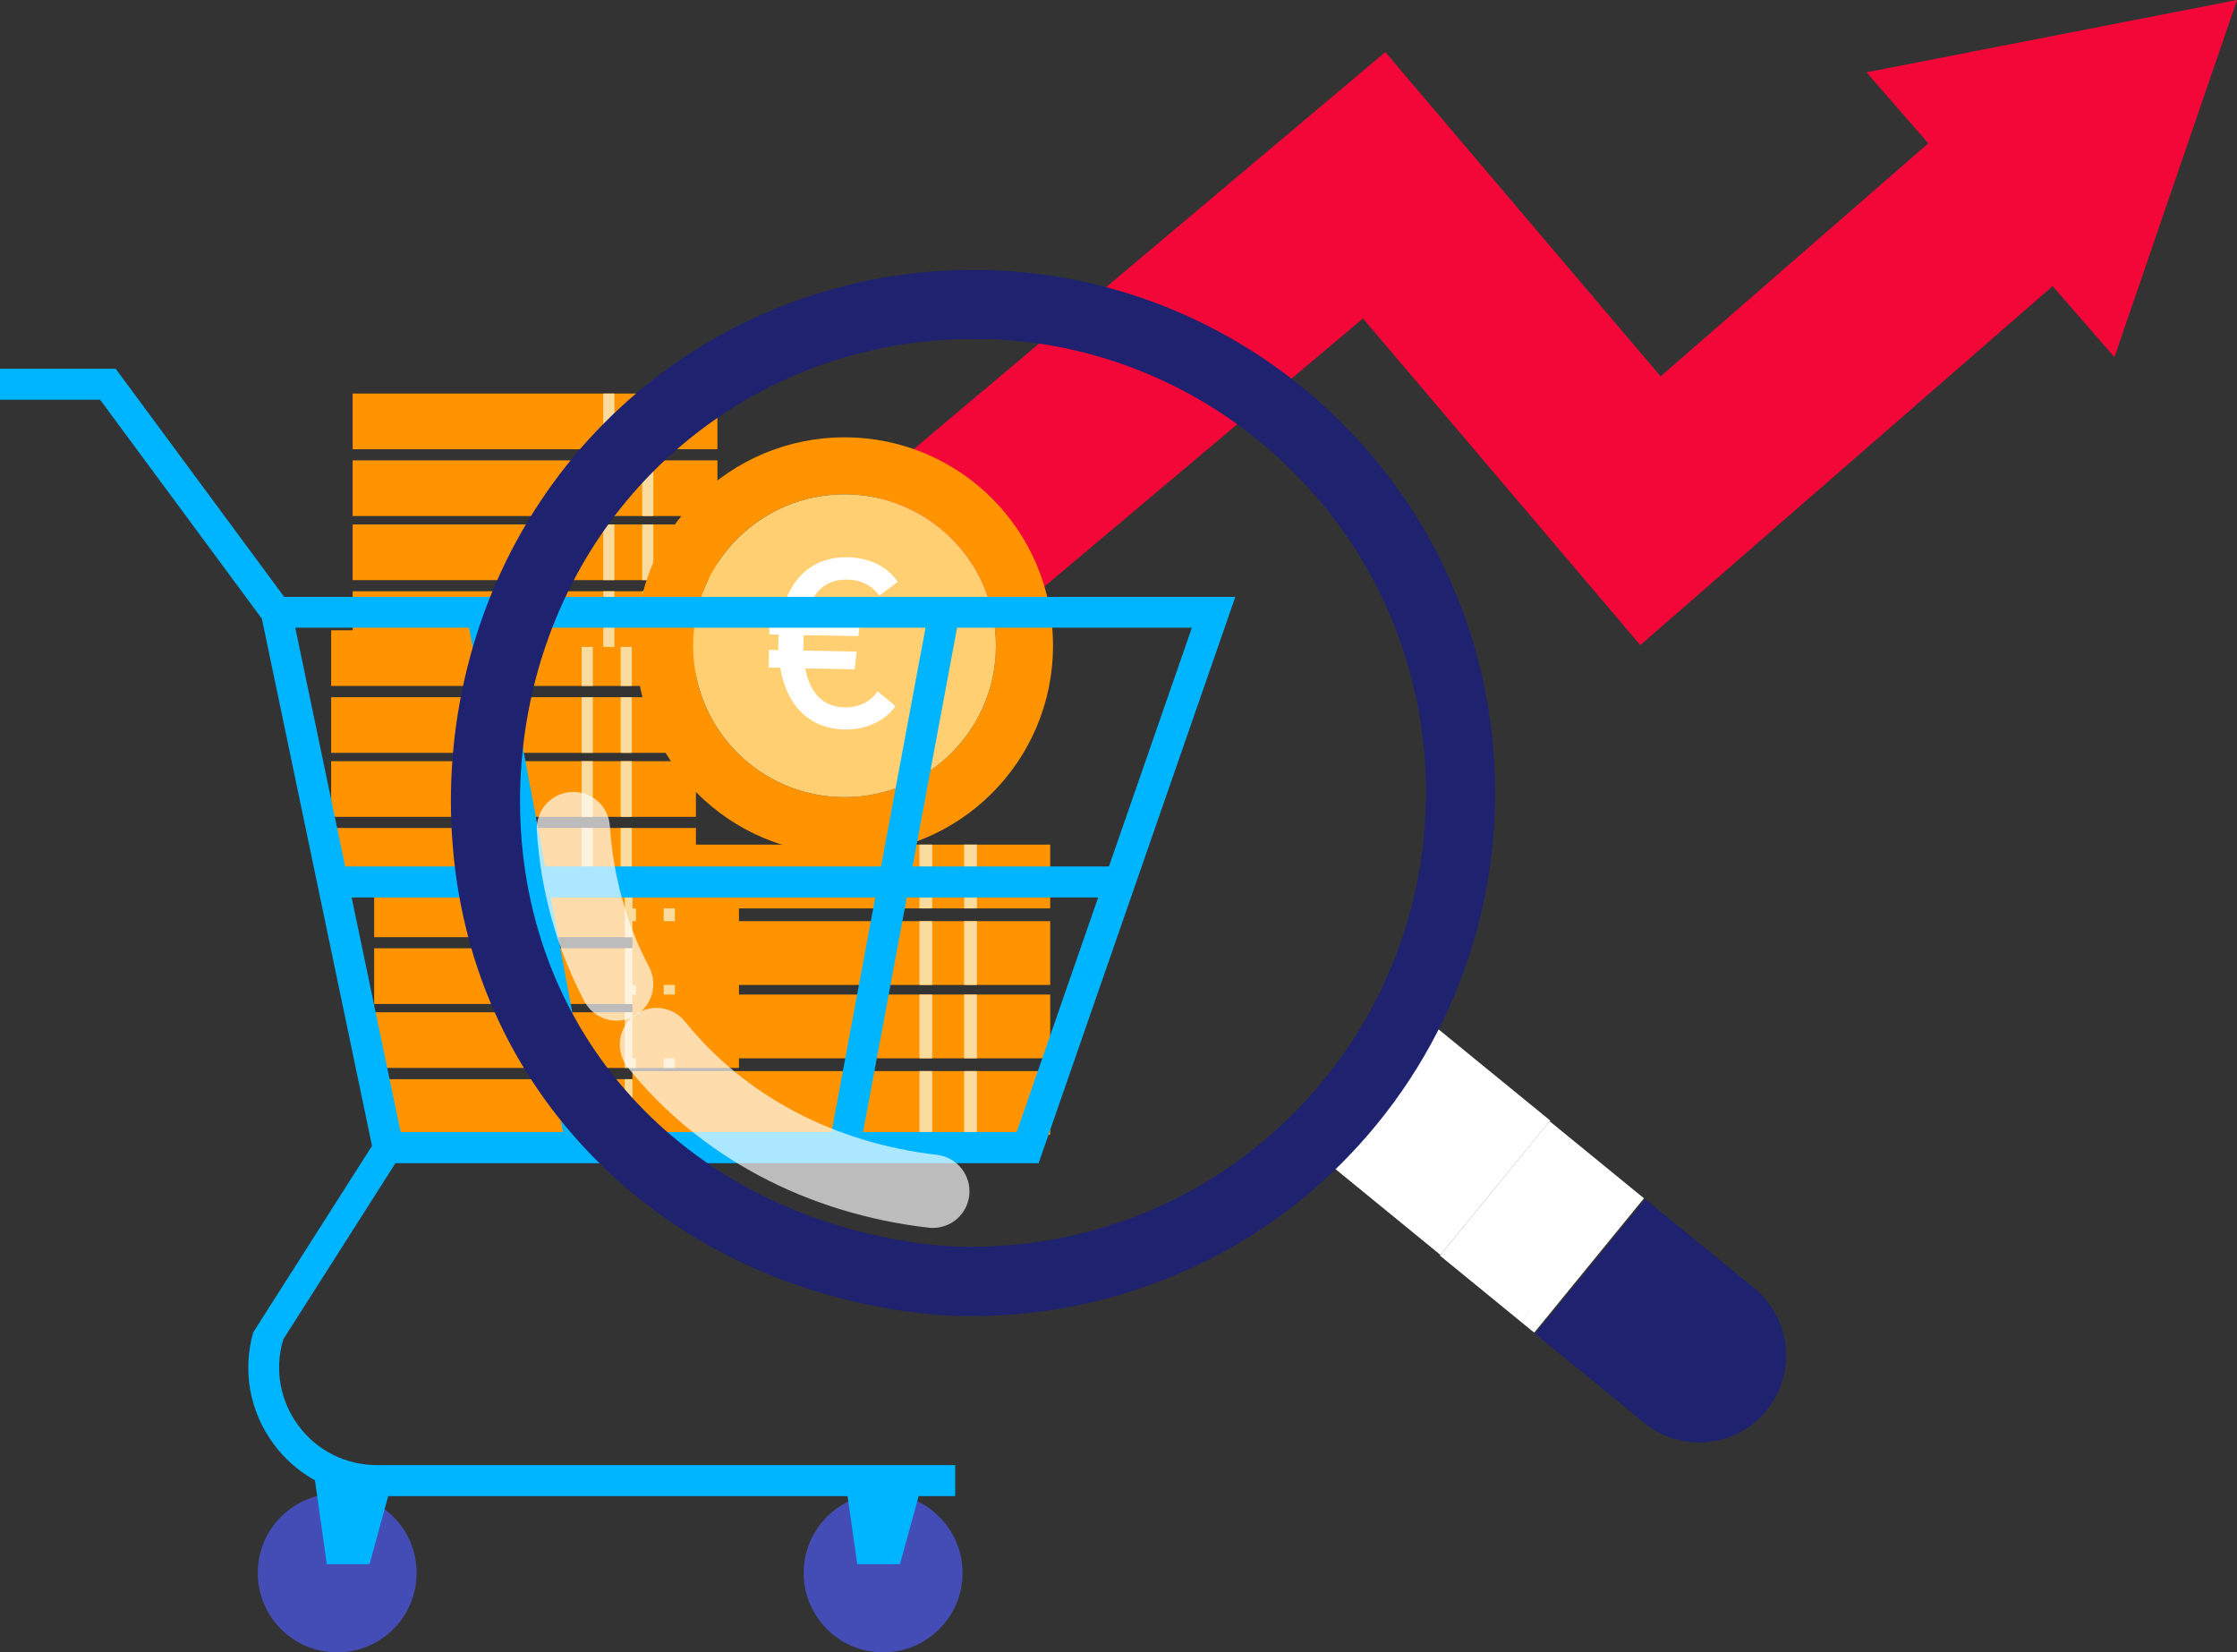 <?xml version="1.0" encoding="UTF-8"?>
<svg id="Calque_2" data-name="Calque 2" xmlns="http://www.w3.org/2000/svg" viewBox="0 0 206.98 152.87">
  <rect x="0" y="0" width="206.98" height="152.87" fill="#333333" stroke="none"/>
  <defs>
    <style>
      .cls-1, .cls-2 {
        fill: #fff;
      }

      .cls-3 {
        fill: #444db5;
      }

      .cls-2 {
        opacity: .67;
      }

      .cls-4 {
        fill: #ff9400;
      }

      .cls-5 {
        fill: #1e226f;
      }

      .cls-6 {
        fill: #ffcf71;
      }

      .cls-7 {
        fill: #f30738;
      }

      .cls-8 {
        fill: #7be1c9;
      }

      .cls-9 {
        fill: #00b5ff;
      }

      .cls-10 {
        fill: #fadb9e;
      }
    </style>
  </defs>
  <g id="Calque_10" data-name="Calque 10">
    <g>
      <polygon class="cls-7" points="206.98 0 172.7 6.69 178.42 13.26 153.65 34.82 128.18 4.82 80.48 44.97 91.76 58.37 126.11 29.46 151.77 59.68 189.92 26.47 195.64 33.04 206.98 0"/>
      <g>
        <g>
          <g>
            <rect class="cls-4" x="34.62" y="99.84" width="33.75" height="5.15"/>
            <rect class="cls-10" x="57.81" y="99.84" width="1.03" height="5.15"/>
            <rect class="cls-10" x="61.41" y="99.84" width="1.03" height="5.15"/>
            <rect class="cls-4" x="34.62" y="93.65" width="33.75" height="5.15"/>
            <rect class="cls-10" x="57.81" y="93.65" width="1.03" height="5.15"/>
            <rect class="cls-10" x="61.41" y="93.65" width="1.03" height="5.15"/>
            <rect class="cls-4" x="34.62" y="87.73" width="33.75" height="5.15"/>
            <rect class="cls-10" x="57.81" y="87.73" width="1.03" height="5.15"/>
            <rect class="cls-10" x="61.41" y="87.73" width="1.03" height="5.15"/>
            <rect class="cls-4" x="34.62" y="81.55" width="33.75" height="5.15"/>
            <rect class="cls-10" x="57.81" y="81.55" width="1.03" height="5.15"/>
            <rect class="cls-10" x="61.41" y="81.55" width="1.03" height="5.15"/>
          </g>
          <g>
            <rect class="cls-4" x="30.64" y="76.6" width="33.75" height="5.15"/>
            <rect class="cls-10" x="53.82" y="76.6" width="1.03" height="5.15"/>
            <rect class="cls-10" x="57.43" y="76.6" width="1.03" height="5.15"/>
            <rect class="cls-4" x="30.64" y="70.42" width="33.75" height="5.15"/>
            <rect class="cls-10" x="53.82" y="70.42" width="1.03" height="5.15"/>
            <rect class="cls-10" x="57.43" y="70.42" width="1.03" height="5.15"/>
            <rect class="cls-4" x="30.64" y="64.5" width="33.75" height="5.15"/>
            <rect class="cls-10" x="53.82" y="64.5" width="1.03" height="5.15"/>
            <rect class="cls-10" x="57.43" y="64.5" width="1.03" height="5.15"/>
            <rect class="cls-4" x="30.64" y="58.31" width="33.75" height="5.15"/>
            <rect class="cls-10" x="53.82" y="58.31" width="1.03" height="5.15"/>
            <rect class="cls-10" x="57.43" y="58.31" width="1.03" height="5.15"/>
          </g>
          <g>
            <rect class="cls-4" x="32.63" y="54.7" width="33.75" height="5.15"/>
            <rect class="cls-10" x="55.82" y="54.7" width="1.03" height="5.15"/>
            <rect class="cls-10" x="59.42" y="54.7" width="1.03" height="5.15"/>
            <rect class="cls-4" x="32.63" y="48.52" width="33.75" height="5.15"/>
            <rect class="cls-10" x="55.82" y="48.52" width="1.03" height="5.15"/>
            <rect class="cls-10" x="59.42" y="48.52" width="1.03" height="5.15"/>
            <rect class="cls-4" x="32.63" y="42.59" width="33.75" height="5.15"/>
            <rect class="cls-10" x="55.82" y="42.59" width="1.03" height="5.15"/>
            <rect class="cls-10" x="59.42" y="42.59" width="1.03" height="5.15"/>
            <rect class="cls-4" x="32.63" y="36.41" width="33.75" height="5.15"/>
            <rect class="cls-10" x="55.82" y="36.41" width="1.03" height="5.15"/>
            <rect class="cls-10" x="59.42" y="36.41" width="1.03" height="5.15"/>
          </g>
          <g>
            <g>
              <rect class="cls-4" x="58.52" y="99.09" width="38.65" height="5.9"/>
              <rect class="cls-10" x="85.07" y="99.09" width="1.18" height="5.9"/>
              <rect class="cls-10" x="89.21" y="99.09" width="1.18" height="5.9"/>
              <rect class="cls-4" x="58.52" y="92.01" width="38.65" height="5.9"/>
              <rect class="cls-10" x="85.07" y="92.01" width="1.18" height="5.9"/>
              <rect class="cls-10" x="89.21" y="92.01" width="1.18" height="5.9"/>
              <rect class="cls-4" x="58.52" y="85.22" width="38.65" height="5.9"/>
              <rect class="cls-10" x="85.07" y="85.22" width="1.18" height="5.9"/>
              <rect class="cls-10" x="89.21" y="85.22" width="1.18" height="5.9"/>
              <rect class="cls-4" x="58.52" y="78.14" width="38.65" height="5.9"/>
              <rect class="cls-10" x="85.07" y="78.14" width="1.18" height="5.9"/>
              <rect class="cls-10" x="89.21" y="78.14" width="1.18" height="5.9"/>
            </g>
            <g>
              <path class="cls-4" d="m97.43,59.74c0,10.66-8.63,19.29-19.29,19.29-10.65,0-19.29-8.63-19.29-19.29s8.64-19.28,19.29-19.28c10.66,0,19.29,8.63,19.29,19.28Zm-19.29,14.01c7.74,0,14.01-6.27,14.01-14.01s-6.27-14.01-14.01-14.01c-7.74,0-14.01,6.27-14.01,14.01,0,7.74,6.27,14.01,14.01,14.01Z"/>
              <path class="cls-6" d="m78.14,45.73c7.74,0,14.01,6.27,14.01,14.01s-6.27,14.01-14.01,14.01c-7.74,0-14.01-6.27-14.01-14.01,0-7.73,6.27-14.01,14.01-14.01Z"/>
              <path class="cls-1" d="m81.2,63.96l1.66,1.37c-1.03,1.45-2.81,2.19-4.73,2.16-3.07-.05-5.32-2.05-5.94-5.71l-1.07-.02.03-1.64.87.02c-.02-.26-.01-.51,0-.77,0-.23,0-.45.03-.66l-.87-.02.03-1.64,1.05.02c.72-3.66,3.04-5.58,6.15-5.52,2.03.04,3.72.87,4.65,2.28l-1.71,1.29c-.64-.97-1.72-1.48-2.94-1.5-2-.03-3.3,1.12-3.84,3.5l5.05.09-.2,1.64-5.05-.09c-.03.21-.03.43-.03.66,0,.26,0,.51,0,.77l4.93.09-.2,1.64-4.56-.08c.45,2.38,1.71,3.57,3.69,3.6,1.36.02,2.4-.6,2.99-1.46Z"/>
            </g>
          </g>
        </g>
        <g>
          <circle class="cls-3" cx="31.2" cy="145.52" r="7.35"/>
          <g>
            <circle class="cls-3" cx="81.71" cy="145.52" r="7.35"/>
            <path class="cls-9" d="m26.28,55.2l-15.58-21.09H0v2.87h9.26l14.97,20.26,10.19,48.77-10.99,17.25c-1.02,3.6-.32,7.38,1.93,10.39.96,1.28,2.14,2.34,3.5,3.14l.28.16,1.1,7.76h3.95l1.73-6.3h42.5l.9,6.3h3.95l1.73-6.3h3.38v-2.87h-53.51c-2.87,0-5.51-1.32-7.23-3.61-1.72-2.3-2.25-5.2-1.45-7.95l.03-.09,10.37-16.28h59.51l18.2-52.39H26.28Zm67.79,49.53h-57l-9.75-46.66h82.96l-16.21,46.66Z"/>
            <path class="cls-9" d="m43.3,57.55l8.99,48.22,2.82-.53-8.99-48.22-2.82.53Z"/>
            <path class="cls-9" d="m85.83,57.03l-8.99,48.22,2.82.53,8.99-48.22-2.82-.53Z"/>
          </g>
          <path class="cls-9" d="m30.95,80.16v2.87h71.75v-2.87"/>
        </g>
      </g>
      <g>
        <path class="cls-2" d="m57.06,94.43c.53,0,1.07-.13,1.58-.39,1.66-.87,2.29-2.92,1.42-4.58-2.1-3.99-3.32-8.38-3.63-13.03-.12-1.87-1.74-3.29-3.6-3.16-1.87.12-3.28,1.74-3.16,3.61.37,5.61,1.85,10.9,4.39,15.74.61,1.15,1.78,1.81,3,1.81Z"/>
        <g>
          <path class="cls-1" d="m133.28,116.1l-12.27-10.03c-.07-.06-.15-.14-.22-.2.44-.35.87-.74,1.28-1.11.41-.36.81-.74,1.19-1.14.08-.08.16-.15.23-.24.52-.51,1.03-1.03,1.52-1.58.51-.56,1-1.13,1.49-1.73.48-.59.93-1.17,1.37-1.77.4-.55.78-1.09,1.16-1.64.34-.49.65-.99.95-1.5.36-.54.69-1.1.98-1.68h0s12.48,10.19,12.48,10.19l-10.16,12.43Z"/>
          <path class="cls-5" d="m152.12,110.85l10.19,8.32c3.45,2.82,3.95,7.88,1.14,11.32-2.8,3.45-7.87,3.96-11.32,1.14l-10.09-8.24,10.16-12.43-.1-.08.02-.03Z"/>
          <rect class="cls-1" x="134.64" y="107.89" width="16.05" height="11.27" transform="translate(-35.51 152.16) rotate(-50.75)"/>
          <path class="cls-8" d="m141.81,120.53c-.36.76-.74,1.52-1.15,2.23.39-.72.77-1.48,1.15-2.23Z"/>
          <path class="cls-5" d="m85.41,121.52c-12.01-1.38-22.52-6.36-30.42-14.38-7.86-7.99-12.41-18.25-13.16-29.69-.75-11.35,2.33-22.65,8.68-31.82,6.42-9.28,15.93-16.02,26.79-18.95l.17-.05.14-.02c.54-.15,1.16-.31,1.76-.44.69-.17,1.33-.31,1.94-.41.75-.14,1.44-.25,2.11-.33.71-.11,1.48-.2,2.43-.28.96-.08,1.75-.13,2.49-.15.69-.03,1.42-.04,2.29-.02.14,0,.3,0,.49,0h.22c.51.02,1.03.04,1.53.07l.58.04c.42.03.84.06,1.28.11,10.98,1.05,21.36,5.94,29.23,13.75,4.69,4.61,8.33,10.04,10.8,16.11,1.84,4.47,2.98,9.23,3.4,14.15,1.2,13.96-3.7,27.73-13.43,37.8-8.07,8.38-18.93,13.55-30.58,14.56-1.49.13-2.93.19-4.31.19-1.55,0-3.03-.08-4.43-.24Zm5.74-90.14h-.25s-.04,0-.06-.01h-.06s-.17,0-.17,0c-.79-.02-1.43-.01-2.01.01h-.08c-.61.02-1.28.06-2.12.13-.82.07-1.46.14-2.04.23h-.08c-.58.09-1.18.18-1.85.3h-.04c-.47.09-.97.19-1.53.33l-.1.02c-.54.12-1.1.26-1.55.39l-.2.06-.2.03c-9.33,2.57-17.51,8.38-23.04,16.37-5.53,7.99-8.21,17.86-7.56,27.77l-3.19.21,3.19-.21c1.34,20.35,16.58,35.68,37.93,38.14,2.22.26,4.73.27,7.46.03,10.1-.87,19.52-5.36,26.53-12.63,8.45-8.74,12.7-20.69,11.66-32.81-.37-4.27-1.36-8.4-2.95-12.28-2.14-5.27-5.29-9.97-9.37-13.98-6.84-6.79-15.85-11.03-25.37-11.94h-.05c-.35-.04-.7-.07-1.07-.1l-.52-.04c-.43-.03-.87-.04-1.31-.05Z"/>
          <path class="cls-2" d="m86.32,113.6c1.7,0,3.16-1.27,3.36-3,.21-1.86-1.12-3.54-2.98-3.76-9.52-1.1-17.81-5.47-23.32-12.33-1.17-1.46-3.31-1.69-4.77-.51-1.46,1.17-1.69,3.31-.51,4.77,6.64,8.25,16.53,13.51,27.83,14.81.13.02.26.02.39.02Z"/>
        </g>
      </g>
    </g>
  </g>
</svg>